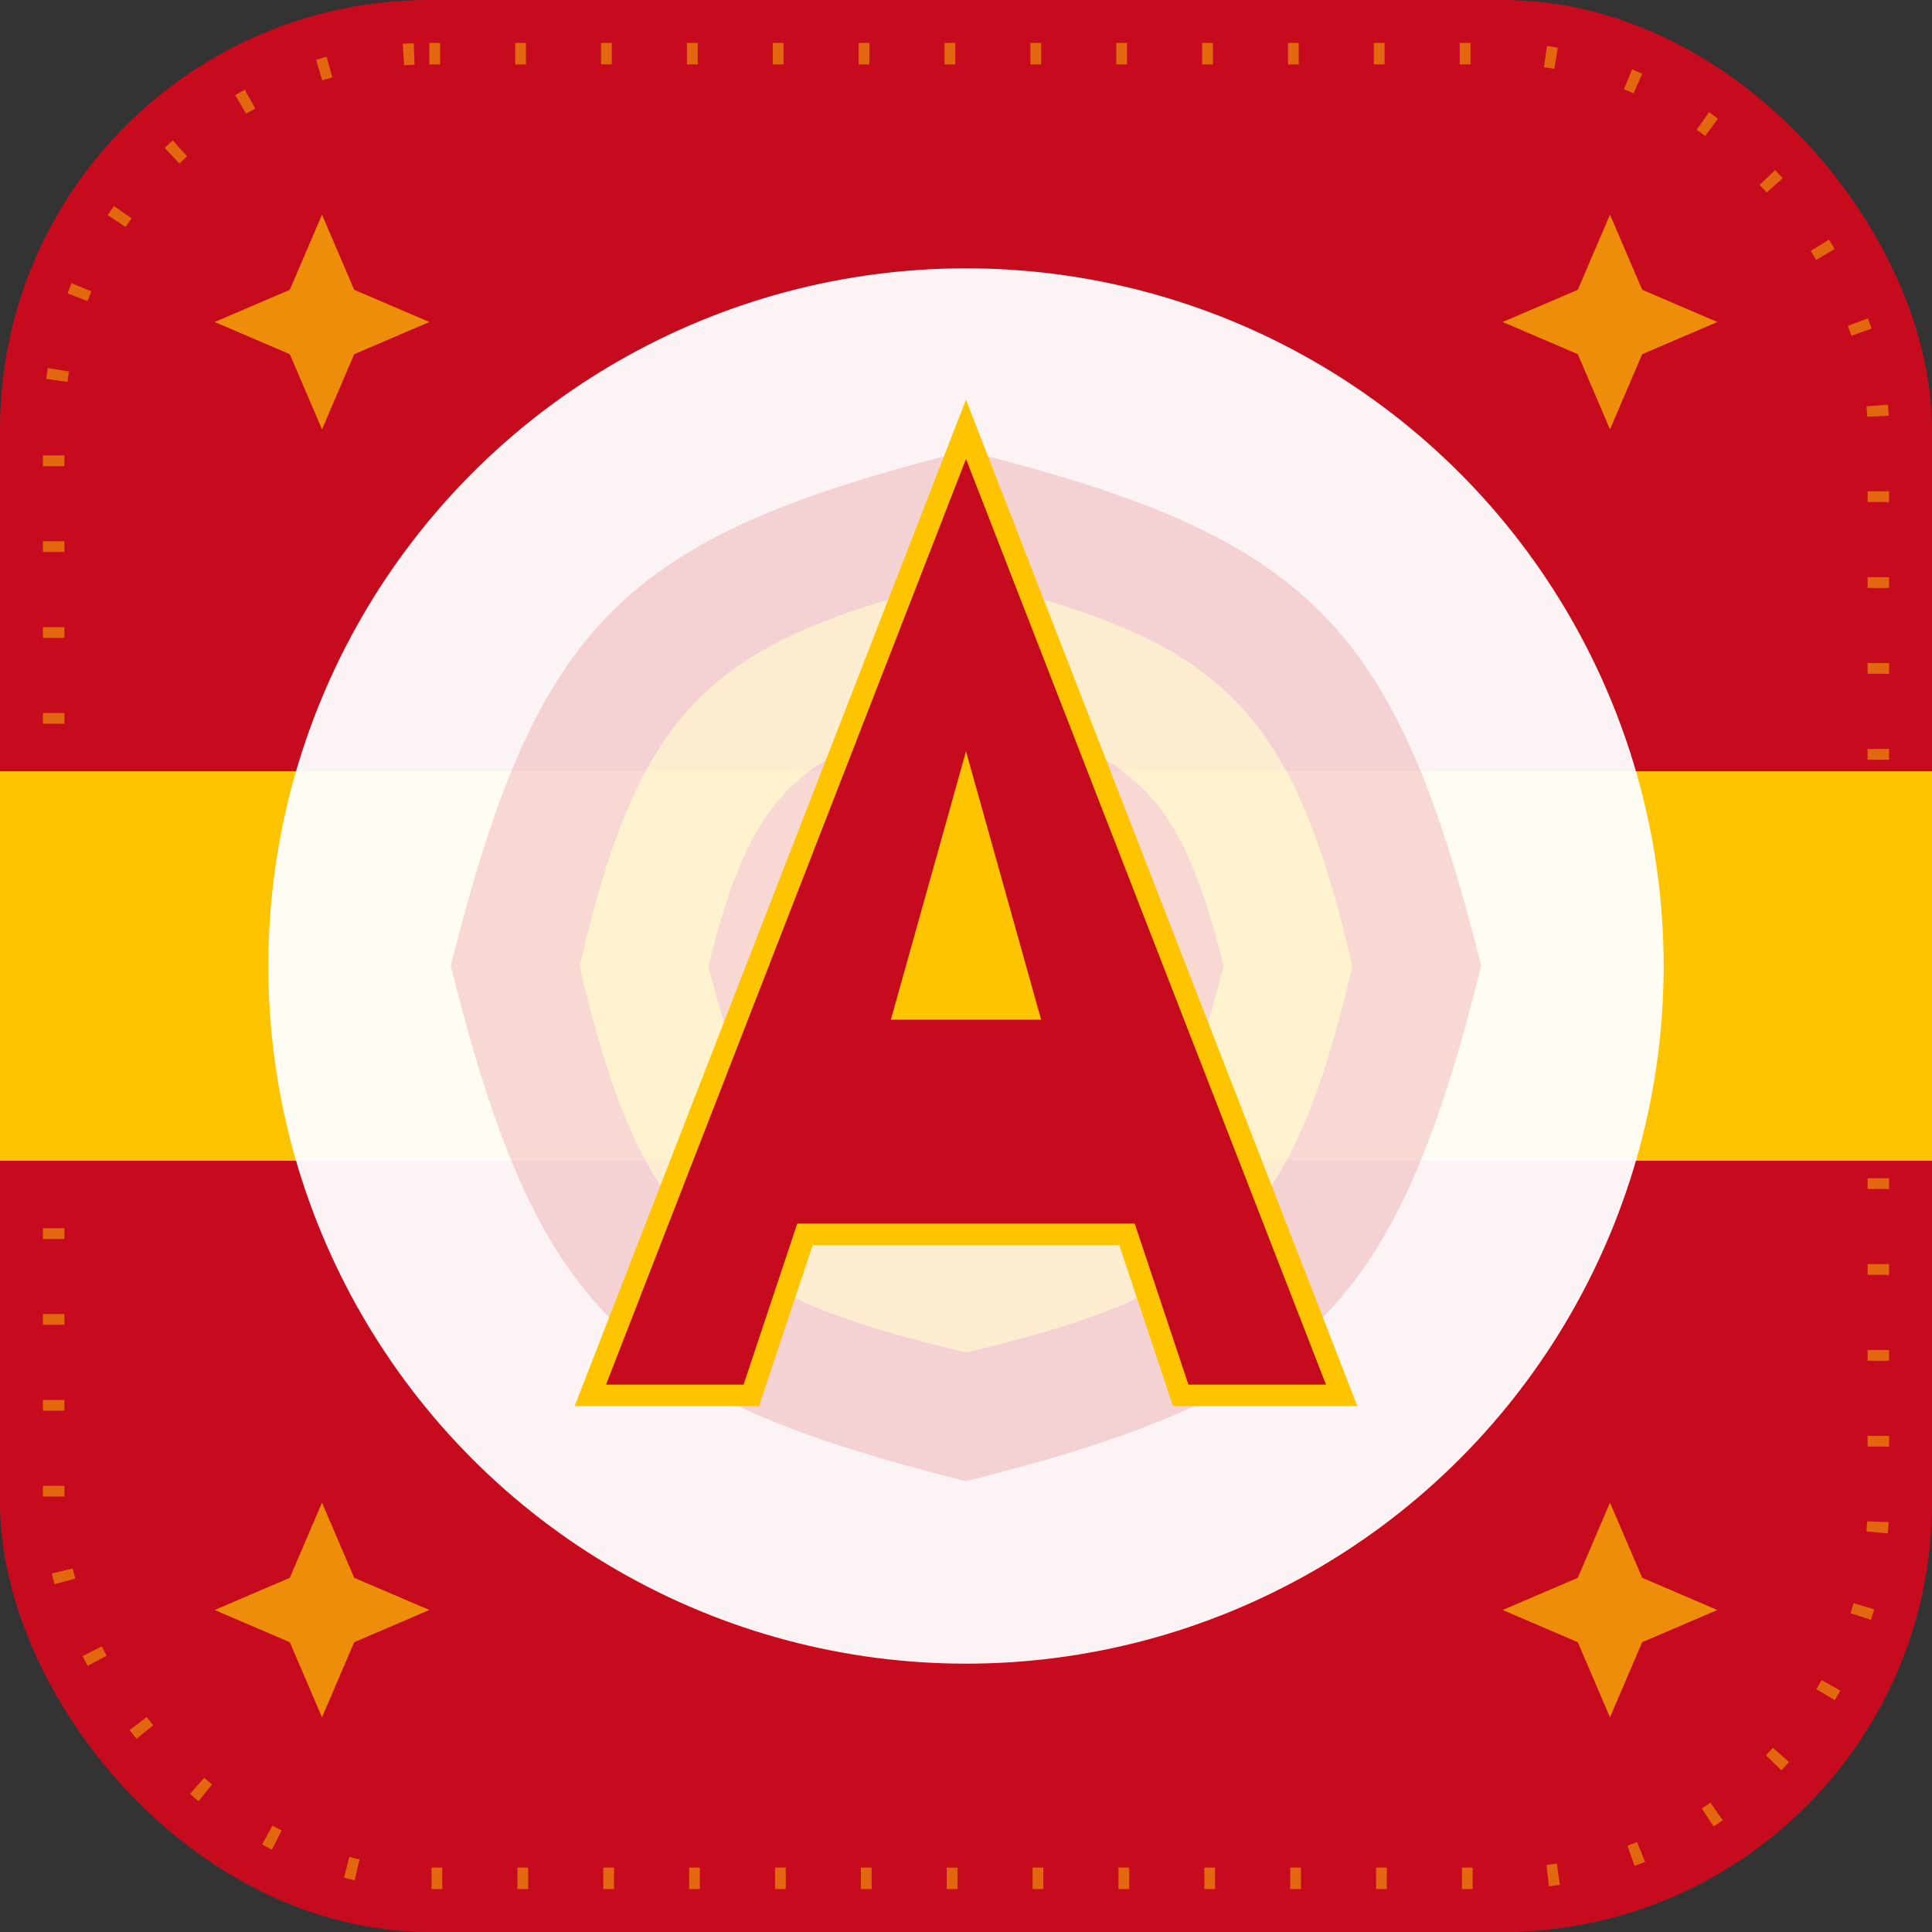 <?xml version="1.0" encoding="UTF-8"?>
<svg width="180" height="180" viewBox="0 0 180 180" xmlns="http://www.w3.org/2000/svg">
  <rect x="0" y="0" width="180" height="180" fill="#333333" stroke="none"/>
  <!-- Apple Touch Icon para ainudeES.site con estilo español - tamaño 180x180 para iOS -->
  
  <!-- Fondo con los colores de la bandera española -->
  <defs>
    <linearGradient id="bg-gradient" x1="0%" y1="0%" x2="0%" y2="100%">
      <stop offset="0%" style="stop-color:#c60b1e"/>
      <stop offset="40%" style="stop-color:#c60b1e"/>
      <stop offset="40%" style="stop-color:#ffc400"/>
      <stop offset="60%" style="stop-color:#ffc400"/>
      <stop offset="60%" style="stop-color:#c60b1e"/>
      <stop offset="100%" style="stop-color:#c60b1e"/>
    </linearGradient>
  </defs>
  
  <!-- Fondo redondeado con los colores de la bandera española -->
  <rect width="180" height="180" rx="40" ry="40" fill="url(#bg-gradient)" />
  
  <!-- Círculo central con degradado -->
  <circle cx="90" cy="90" r="65" fill="#fff" opacity="0.95" />
  
  <!-- Decoración inspirada en la flor de Sevilla -->
  <g transform="translate(90, 90) scale(0.8)" opacity="0.15">
    <path d="M0,-60 C40,-50 50,-40 60,0 C50,40 40,50 0,60 C-40,50 -50,40 -60,0 C-50,-40 -40,-50 0,-60" fill="#c60b1e" />
    <path d="M0,-45 C30,-38 38,-30 45,0 C38,30 30,38 0,45 C-30,38 -38,30 -45,0 C-38,-30 -30,-38 0,-45" fill="#ffc400" />
    <path d="M0,-30 C20,-25 25,-20 30,0 C25,20 20,25 0,30 C-20,25 -25,20 -30,0 C-25,-20 -20,-25 0,-30" fill="#c60b1e" />
  </g>
  
  <!-- Letra A estilizada -->
  <path d="M90 40 L125 130 H110 L105 115 H75 L70 130 H55 L90 40Z" fill="#c60b1e" stroke="#ffc400" stroke-width="2"/>
  <path d="M90 70 L83 95 H97 L90 70Z" fill="#ffc400"/>
  
  <!-- Decoraciones en forma de estrellas (inspiradas en azulejos españoles) -->
  <g fill="#ffc400" opacity="0.7">
    <path d="M30,20 L33,27 L40,30 L33,33 L30,40 L27,33 L20,30 L27,27 Z" />
    <path d="M150,20 L153,27 L160,30 L153,33 L150,40 L147,33 L140,30 L147,27 Z" />
    <path d="M30,140 L33,147 L40,150 L33,153 L30,160 L27,153 L20,150 L27,147 Z" />
    <path d="M150,140 L153,147 L160,150 L153,153 L150,160 L147,153 L140,150 L147,147 Z" />
  </g>
  
  <!-- Borde decorativo -->
  <rect width="170" height="170" x="5" y="5" rx="35" ry="35" fill="none" stroke="#ffc400" stroke-width="2" stroke-dasharray="1, 7" opacity="0.5" />
  
  <!-- Metadata -->
</svg>

